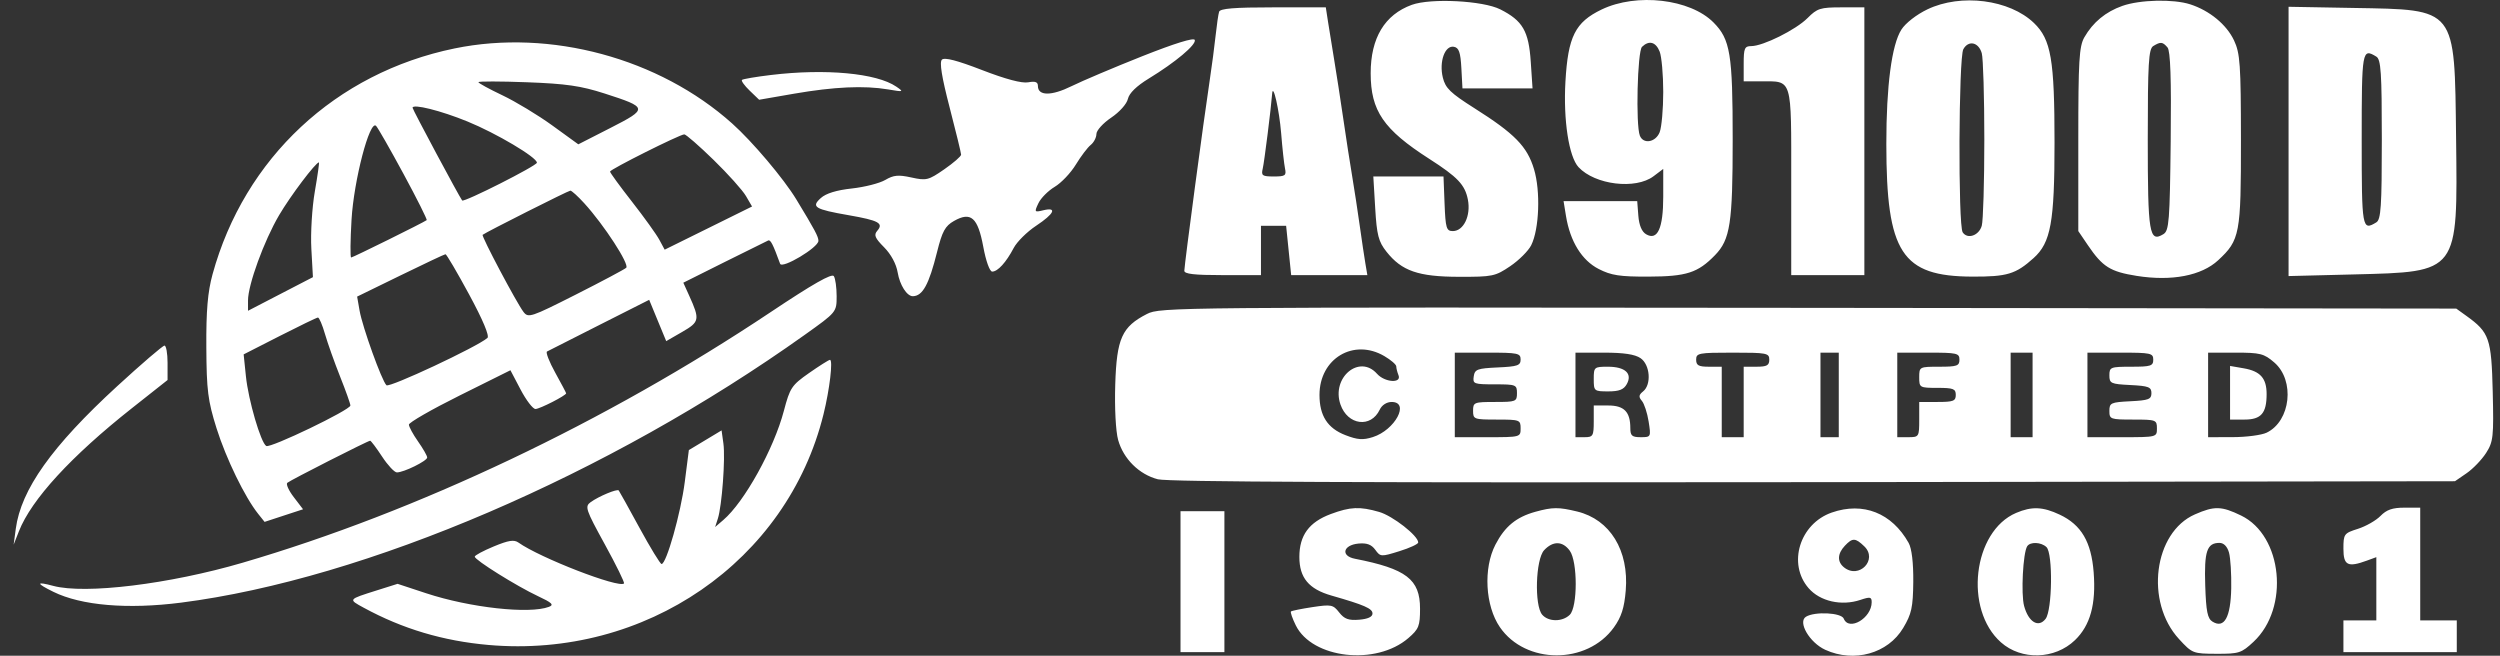 <?xml version="1.0" encoding="UTF-8"?> <svg xmlns="http://www.w3.org/2000/svg" width="122" height="32" viewBox="0 0 122 32" fill="none"><rect x="0" y="0" width="122" height="32" fill="#333333" stroke="none"/><path fill-rule="evenodd" clip-rule="evenodd" d="M68.896 0.236C67.573 0.717 66.889 1.854 66.889 3.572C66.889 5.407 67.512 6.317 69.748 7.752C71.136 8.642 71.492 9.018 71.633 9.743C71.785 10.525 71.425 11.277 70.898 11.277C70.585 11.277 70.542 11.137 70.495 9.944L70.443 8.612H68.731H67.018L67.11 10.158C67.188 11.474 67.269 11.789 67.66 12.283C68.405 13.225 69.215 13.505 71.201 13.508C72.837 13.512 72.966 13.485 73.7 12.989C74.125 12.701 74.586 12.241 74.723 11.967C75.116 11.18 75.184 9.329 74.859 8.253C74.525 7.145 73.919 6.525 71.945 5.276C70.783 4.54 70.536 4.302 70.411 3.789C70.22 3.012 70.51 2.202 70.95 2.283C71.195 2.328 71.273 2.549 71.315 3.327L71.368 4.314H73.078H74.788L74.701 3.013C74.602 1.516 74.307 1.009 73.214 0.457C72.37 0.03 69.821 -0.1 68.896 0.236ZM78.161 0.463C76.87 1.083 76.519 1.783 76.393 3.987C76.286 5.858 76.561 7.649 77.032 8.157C77.836 9.022 79.821 9.262 80.695 8.599L81.166 8.243V9.598C81.166 11.146 80.886 11.759 80.329 11.431C80.12 11.309 79.987 10.991 79.951 10.529L79.896 9.815H78.099H76.302L76.421 10.546C76.624 11.786 77.194 12.707 78.017 13.127C78.632 13.441 79.043 13.504 80.452 13.499C82.301 13.493 82.856 13.314 83.692 12.453C84.435 11.688 84.555 10.903 84.555 6.807C84.555 2.628 84.439 1.923 83.62 1.097C82.479 -0.054 79.869 -0.356 78.161 0.463ZM94.056 0.457C93.523 0.713 92.989 1.129 92.787 1.446C92.316 2.183 92.051 4.196 92.053 7.034C92.056 12.337 92.801 13.486 96.245 13.499C97.946 13.506 98.367 13.379 99.239 12.595C100.08 11.839 100.261 10.844 100.261 6.96C100.261 2.905 100.093 1.928 99.258 1.123C98.066 -0.025 95.694 -0.329 94.056 0.457ZM103.57 0.288C102.755 0.576 102.136 1.087 101.716 1.821C101.462 2.263 101.421 2.969 101.421 6.807V11.277L101.888 11.965C102.608 13.024 102.979 13.257 104.27 13.463C105.975 13.735 107.433 13.455 108.247 12.7C109.307 11.717 109.362 11.424 109.358 6.829C109.355 3.149 109.317 2.6 109.021 1.973C108.656 1.198 107.827 0.516 106.882 0.211C106.061 -0.054 104.432 -0.016 103.57 0.288ZM59.492 0.574C59.454 0.692 59.378 1.214 59.322 1.735C59.267 2.255 59.139 3.222 59.039 3.884C58.735 5.889 57.809 12.838 57.795 13.211C57.79 13.37 58.278 13.426 59.662 13.426H61.535V12.223V11.019H62.149H62.763L62.886 12.223L63.009 13.426H64.868H66.727L66.632 12.867C66.579 12.56 66.456 11.728 66.356 11.019C66.257 10.31 66.091 9.227 65.988 8.612C65.884 7.997 65.686 6.721 65.549 5.775C65.411 4.829 65.214 3.553 65.111 2.938C65.008 2.323 64.873 1.492 64.812 1.09L64.699 0.359H62.13C60.231 0.359 59.543 0.415 59.492 0.574ZM88.21 0.88C87.641 1.452 86.039 2.25 85.46 2.25C85.137 2.25 85.092 2.356 85.092 3.11V3.97H85.907C87.49 3.97 87.412 3.714 87.412 8.876V13.426H89.196H90.981V6.893V0.359H89.854C88.833 0.359 88.679 0.408 88.21 0.88ZM111.682 6.902V13.472L114.872 13.392C120 13.262 119.936 13.346 119.857 6.745C119.78 0.32 119.906 0.479 114.85 0.388L111.682 0.331V6.902ZM55.736 2.746C54.361 3.292 52.811 3.949 52.289 4.206C51.308 4.69 50.65 4.686 50.65 4.196C50.65 4 50.523 3.953 50.174 4.017C49.866 4.074 49.077 3.864 47.925 3.419C46.702 2.946 46.093 2.789 45.966 2.911C45.839 3.034 45.956 3.759 46.342 5.244C46.65 6.43 46.902 7.466 46.902 7.547C46.902 7.628 46.531 7.95 46.079 8.263C45.306 8.798 45.208 8.822 44.477 8.661C43.839 8.521 43.609 8.542 43.2 8.782C42.926 8.943 42.192 9.13 41.57 9.198C40.824 9.279 40.309 9.437 40.059 9.662C39.57 10.101 39.751 10.212 41.427 10.504C42.881 10.758 43.128 10.893 42.813 11.259C42.633 11.467 42.693 11.613 43.145 12.068C43.482 12.408 43.738 12.883 43.806 13.294C43.909 13.913 44.26 14.461 44.55 14.455C45.026 14.444 45.333 13.884 45.729 12.296C45.98 11.289 46.122 11.029 46.553 10.784C47.381 10.313 47.718 10.61 47.985 12.048C48.113 12.742 48.298 13.254 48.42 13.254C48.69 13.254 49.099 12.804 49.468 12.102C49.627 11.799 50.119 11.311 50.56 11.019C51.451 10.429 51.606 10.094 50.911 10.262C50.479 10.367 50.469 10.352 50.675 9.917C50.793 9.667 51.151 9.308 51.47 9.117C51.789 8.927 52.253 8.439 52.5 8.033C52.747 7.627 53.074 7.195 53.227 7.073C53.38 6.951 53.505 6.71 53.505 6.539C53.505 6.367 53.829 6.009 54.224 5.743C54.632 5.469 54.987 5.072 55.041 4.827C55.105 4.547 55.462 4.198 56.062 3.832C57.364 3.038 58.388 2.178 58.305 1.949C58.26 1.825 57.319 2.118 55.736 2.746ZM22.186 2.363C16.384 3.556 11.929 7.713 10.372 13.387C10.136 14.248 10.058 15.158 10.069 16.951C10.081 19.053 10.144 19.552 10.567 20.899C11.034 22.382 11.949 24.263 12.6 25.078L12.912 25.468L13.851 25.16L14.789 24.853L14.338 24.263C14.089 23.939 13.947 23.623 14.021 23.561C14.183 23.425 17.957 21.507 18.063 21.507C18.104 21.507 18.366 21.855 18.645 22.28C18.924 22.706 19.249 23.054 19.369 23.054C19.706 23.054 20.847 22.492 20.847 22.326C20.847 22.243 20.646 21.892 20.401 21.544C20.156 21.196 19.955 20.826 19.955 20.722C19.955 20.618 21.069 19.978 22.432 19.3L24.909 18.068L25.406 19.014C25.679 19.534 26.005 19.959 26.131 19.959C26.338 19.959 27.628 19.299 27.628 19.193C27.628 19.168 27.389 18.715 27.096 18.187C26.803 17.658 26.622 17.193 26.694 17.154C26.767 17.115 27.918 16.531 29.253 15.857L31.68 14.631L32.095 15.639L32.511 16.647L33.292 16.197C34.14 15.708 34.162 15.596 33.632 14.428L33.346 13.796L35.35 12.794C36.453 12.243 37.414 11.767 37.487 11.736C37.603 11.686 37.721 11.916 38.069 12.871C38.166 13.136 39.934 12.081 39.939 11.755C39.942 11.553 39.763 11.217 38.859 9.729C38.239 8.71 36.721 6.913 35.729 6.026C32.166 2.838 26.858 1.403 22.186 2.363ZM80.992 2.519C81.087 2.762 81.166 3.647 81.166 4.486C81.166 5.324 81.087 6.209 80.992 6.452C80.796 6.946 80.196 7.051 80.025 6.621C79.818 6.101 79.906 2.501 80.131 2.285C80.474 1.954 80.804 2.045 80.992 2.519ZM96.71 2.595C96.779 2.831 96.835 4.726 96.835 6.807C96.835 8.887 96.779 10.782 96.71 11.018C96.572 11.499 96.012 11.691 95.779 11.337C95.551 10.991 95.581 2.815 95.811 2.401C96.062 1.949 96.555 2.056 96.71 2.595ZM105.774 2.315C105.917 2.481 105.964 3.834 105.93 6.895C105.887 10.789 105.85 11.259 105.575 11.426C104.883 11.847 104.811 11.412 104.811 6.792C104.811 3.084 104.853 2.385 105.079 2.247C105.439 2.028 105.535 2.037 105.774 2.315ZM115.965 2.763C116.19 2.9 116.233 3.544 116.233 6.807C116.233 10.069 116.19 10.714 115.965 10.851C115.27 11.274 115.251 11.168 115.251 6.807C115.251 2.445 115.27 2.339 115.965 2.763ZM37.626 3.659C36.891 3.747 36.253 3.856 36.207 3.9C36.162 3.944 36.331 4.18 36.585 4.424L37.046 4.868L38.752 4.572C40.699 4.235 42.173 4.167 43.333 4.363C44.099 4.493 44.118 4.486 43.736 4.226C42.776 3.57 40.285 3.339 37.626 3.659ZM29.502 4.562C31.627 5.246 31.637 5.3 29.796 6.24L28.222 7.043L26.953 6.123C26.255 5.617 25.157 4.954 24.514 4.649C23.872 4.344 23.346 4.056 23.346 4.01C23.346 3.963 24.41 3.965 25.71 4.014C27.631 4.086 28.342 4.189 29.502 4.562ZM62.52 6.5C62.579 7.236 62.664 8.012 62.709 8.225C62.782 8.568 62.72 8.612 62.16 8.612C61.597 8.612 61.539 8.57 61.622 8.225C61.697 7.913 62.029 5.27 62.081 4.571C62.122 4.021 62.428 5.368 62.52 6.5ZM22.811 5.928C24.22 6.503 26.201 7.678 26.201 7.939C26.201 8.088 22.635 9.891 22.553 9.783C22.406 9.59 20.133 5.343 20.133 5.26C20.133 5.053 21.508 5.396 22.811 5.928ZM19.695 8.493C20.35 9.704 20.857 10.716 20.822 10.743C20.669 10.859 17.218 12.566 17.136 12.566C17.087 12.566 17.095 11.735 17.155 10.718C17.268 8.797 18.041 5.837 18.351 6.141C18.435 6.223 19.04 7.282 19.695 8.493ZM34.82 7.801C35.527 8.49 36.239 9.284 36.402 9.565L36.7 10.077L34.568 11.131L32.436 12.184L32.177 11.703C32.035 11.438 31.435 10.603 30.844 9.847C30.253 9.092 29.77 8.428 29.77 8.373C29.77 8.266 33.149 6.573 33.392 6.557C33.471 6.553 34.113 7.112 34.82 7.801ZM15.364 9.343C15.228 10.124 15.151 11.382 15.194 12.143L15.271 13.525L13.687 14.345L12.103 15.166V14.662C12.103 13.897 12.883 11.757 13.619 10.503C14.172 9.561 15.406 7.924 15.564 7.924C15.589 7.924 15.499 8.562 15.364 9.343ZM28.513 9.92C29.48 10.98 30.734 12.911 30.558 13.069C30.468 13.149 29.359 13.739 28.093 14.379C25.904 15.486 25.779 15.527 25.546 15.221C25.203 14.769 23.481 11.517 23.553 11.459C23.716 11.329 27.733 9.305 27.833 9.303C27.896 9.301 28.203 9.579 28.513 9.92ZM22.894 14.371C23.563 15.607 23.895 16.397 23.787 16.492C23.281 16.93 19 18.936 18.859 18.8C18.629 18.579 17.69 15.968 17.547 15.156L17.428 14.474L19.539 13.443C20.7 12.876 21.69 12.409 21.739 12.406C21.788 12.403 22.308 13.287 22.894 14.371ZM37.615 15.227C29.562 20.601 20.366 24.966 11.835 27.462C8.265 28.507 4.16 29.009 2.6 28.591C1.748 28.363 1.75 28.46 2.605 28.881C3.971 29.552 6.224 29.743 8.833 29.409C17.834 28.258 29.71 23.159 39.269 16.342C40.825 15.233 40.827 15.23 40.828 14.458C40.828 14.032 40.767 13.59 40.691 13.475C40.595 13.329 39.668 13.857 37.615 15.227ZM55.973 15.321C54.75 15.945 54.495 16.512 54.424 18.76C54.388 19.906 54.448 21.049 54.565 21.47C54.823 22.393 55.589 23.152 56.503 23.389C57.002 23.518 66.602 23.56 88.509 23.529L119.802 23.484L120.369 23.094C120.681 22.88 121.109 22.435 121.32 22.107C121.672 21.558 121.698 21.319 121.645 19.113C121.581 16.509 121.482 16.222 120.358 15.414L119.865 15.059L88.246 15.023C57.243 14.988 56.615 14.993 55.973 15.321ZM15.861 16.306C15.991 16.755 16.323 17.688 16.598 18.38C16.874 19.072 17.099 19.705 17.099 19.788C17.099 20.003 13.194 21.883 12.993 21.764C12.727 21.605 12.122 19.534 12.001 18.365L11.89 17.294L13.647 16.398C14.613 15.906 15.454 15.499 15.515 15.496C15.576 15.492 15.732 15.857 15.861 16.306ZM5.718 18.847C2.53 21.774 1.027 23.887 0.77 25.805L0.666 26.579L0.923 25.926C1.535 24.372 3.471 22.264 6.437 19.92L8.177 18.545V17.705C8.177 17.243 8.109 16.865 8.027 16.865C7.945 16.865 6.906 17.757 5.718 18.847ZM67.558 17.379C67.877 17.566 68.138 17.791 68.138 17.88C68.138 17.968 68.187 18.162 68.247 18.312C68.41 18.721 67.575 18.664 67.198 18.24C66.338 17.272 64.962 18.427 65.414 19.737C65.764 20.754 66.901 20.903 67.333 19.988C67.438 19.766 67.672 19.616 67.913 19.616C68.812 19.616 68.079 20.985 66.997 21.329C66.512 21.483 66.252 21.465 65.654 21.234C64.785 20.899 64.391 20.287 64.391 19.272C64.391 17.494 66.059 16.498 67.558 17.379ZM74.206 17.544C74.206 17.836 74.06 17.887 73.091 17.931C72.089 17.977 71.969 18.022 71.918 18.369C71.864 18.734 71.923 18.756 72.944 18.756C73.981 18.756 74.028 18.774 74.028 19.186C74.028 19.596 73.98 19.616 72.957 19.616C71.934 19.616 71.886 19.635 71.886 20.045C71.886 20.46 71.928 20.475 73.046 20.475C74.164 20.475 74.206 20.491 74.206 20.905C74.206 21.332 74.194 21.335 72.6 21.335H70.994V19.272V17.209H72.6C74.074 17.209 74.206 17.236 74.206 17.544ZM80.055 17.476C80.525 17.793 80.601 18.766 80.182 19.102C79.971 19.27 79.958 19.371 80.123 19.562C80.238 19.696 80.387 20.15 80.453 20.57C80.572 21.323 80.566 21.335 80.067 21.335C79.641 21.335 79.56 21.264 79.56 20.894C79.56 20.098 79.258 19.788 78.483 19.788H77.775V20.561C77.775 21.272 77.739 21.335 77.329 21.335H76.883V19.272V17.209H78.271C79.238 17.209 79.779 17.29 80.055 17.476ZM86.341 17.552C86.341 17.831 86.222 17.896 85.716 17.896H85.092V19.616V21.335H84.556H84.021V19.616V17.896H83.397C82.891 17.896 82.772 17.831 82.772 17.552C82.772 17.231 82.891 17.209 84.556 17.209C86.222 17.209 86.341 17.231 86.341 17.552ZM89.732 19.272V21.335H89.286H88.839V19.272V17.209H89.286H89.732V19.272ZM95.621 17.552C95.621 17.855 95.502 17.896 94.639 17.896C93.668 17.896 93.658 17.901 93.658 18.412C93.658 18.916 93.678 18.928 94.55 18.928C95.323 18.928 95.442 18.974 95.442 19.272C95.442 19.57 95.323 19.616 94.55 19.616H93.658V20.475C93.658 21.316 93.646 21.335 93.122 21.335H92.587V19.272V17.209H94.104C95.502 17.209 95.621 17.235 95.621 17.552ZM99.19 19.272V21.335H98.655H98.119V19.272V17.209H98.655H99.19V19.272ZM105.079 17.552C105.079 17.858 104.96 17.896 104.008 17.896C102.991 17.896 102.938 17.917 102.938 18.317C102.938 18.71 103.008 18.742 103.964 18.79C104.853 18.835 104.99 18.888 104.99 19.186C104.99 19.484 104.853 19.537 103.964 19.581C103.008 19.629 102.938 19.662 102.938 20.054C102.938 20.458 102.986 20.475 104.098 20.475C105.216 20.475 105.258 20.491 105.258 20.905C105.258 21.333 105.252 21.335 103.562 21.335H101.867V19.272V17.209H103.473C104.96 17.209 105.079 17.234 105.079 17.552ZM110.983 17.687C112.003 18.565 111.788 20.549 110.611 21.115C110.366 21.233 109.623 21.331 108.961 21.332L107.756 21.335V19.272V17.209H109.092C110.3 17.209 110.48 17.254 110.983 17.687ZM39.479 18.206C38.634 18.798 38.549 18.925 38.254 20.045C37.765 21.903 36.329 24.493 35.299 25.375L34.898 25.719L35.031 25.309C35.231 24.689 35.403 22.365 35.302 21.642L35.213 21.003L34.414 21.484L33.616 21.964L33.416 23.526C33.221 25.045 32.52 27.524 32.285 27.524C32.221 27.524 31.737 26.731 31.209 25.762C30.681 24.793 30.224 23.97 30.194 23.934C30.119 23.844 29.221 24.219 28.827 24.503C28.53 24.719 28.575 24.852 29.517 26.568C30.071 27.577 30.492 28.434 30.451 28.473C30.2 28.715 26.356 27.226 25.3 26.477C25.087 26.325 24.816 26.367 24.096 26.666C23.585 26.878 23.167 27.102 23.167 27.165C23.167 27.326 25.227 28.612 26.253 29.092C26.94 29.413 27.046 29.516 26.789 29.614C25.835 29.976 22.931 29.655 20.794 28.95L19.402 28.491L18.384 28.812C16.974 29.258 16.987 29.241 17.752 29.658C19.644 30.688 21.623 31.279 23.839 31.474C31.502 32.147 38.416 27.387 40.187 20.217C40.488 19 40.659 17.549 40.5 17.561C40.438 17.566 39.979 17.856 39.479 18.206ZM77.775 18.498C77.775 19.084 77.793 19.1 78.483 19.1C79.015 19.1 79.239 19.012 79.387 18.745C79.673 18.231 79.31 17.896 78.467 17.896C77.795 17.896 77.775 17.914 77.775 18.498ZM108.827 19.167V20.475H109.534C110.344 20.475 110.611 20.166 110.611 19.23C110.611 18.459 110.305 18.114 109.496 17.974L108.827 17.858V19.167ZM64.945 25.084C63.882 25.479 63.409 26.124 63.409 27.179C63.409 28.195 63.868 28.747 64.977 29.064C66.58 29.523 66.978 29.697 66.978 29.939C66.978 30.103 66.754 30.207 66.325 30.242C65.808 30.283 65.605 30.209 65.352 29.887C65.055 29.506 64.966 29.489 64.049 29.627C63.508 29.709 63.035 29.805 62.999 29.84C62.962 29.875 63.068 30.18 63.234 30.517C64.036 32.143 67.15 32.497 68.725 31.141C69.239 30.699 69.298 30.549 69.298 29.702C69.298 28.27 68.628 27.758 66.119 27.267C65.414 27.129 65.539 26.597 66.293 26.526C66.7 26.488 66.926 26.572 67.113 26.829C67.365 27.176 67.394 27.177 68.29 26.898C68.796 26.741 69.209 26.55 69.209 26.472C69.209 26.145 67.966 25.174 67.302 24.982C66.36 24.71 65.897 24.73 64.945 25.084ZM74.926 24.975C73.992 25.234 73.437 25.69 72.978 26.576C72.379 27.729 72.478 29.563 73.194 30.605C74.449 32.433 77.447 32.44 78.757 30.619C79.122 30.111 79.266 29.665 79.336 28.82C79.499 26.862 78.571 25.351 76.966 24.962C76.059 24.742 75.764 24.744 74.926 24.975ZM89.391 25.012C87.823 25.558 87.224 27.513 88.26 28.703C88.82 29.348 89.867 29.584 90.79 29.274C91.264 29.115 91.338 29.13 91.338 29.387C91.338 30.164 90.226 30.82 89.975 30.189C89.858 29.897 88.566 29.832 88.132 30.096C87.717 30.349 88.305 31.359 89.073 31.71C90.483 32.354 92.13 31.893 92.875 30.646C93.286 29.958 93.355 29.641 93.368 28.384C93.376 27.459 93.293 26.765 93.141 26.493C92.322 25.033 90.92 24.479 89.391 25.012ZM98.387 25.03C96.278 25.928 95.831 29.74 97.647 31.347C98.647 32.233 100.278 32.185 101.258 31.24C102.006 30.52 102.291 29.487 102.171 27.931C102.056 26.442 101.568 25.612 100.517 25.116C99.689 24.725 99.152 24.704 98.387 25.03ZM107.114 25.101C105.1 25.982 104.667 29.374 106.336 31.186C106.981 31.887 107.018 31.901 108.168 31.905C109.264 31.909 109.383 31.87 109.972 31.32C111.74 29.671 111.394 26.144 109.369 25.16C108.408 24.694 108.066 24.684 107.114 25.101ZM116.168 25.178C115.952 25.4 115.456 25.683 115.066 25.807C114.387 26.023 114.359 26.061 114.359 26.778C114.359 27.594 114.57 27.7 115.507 27.357L115.965 27.189V28.732V30.275H115.162H114.359V31.049V31.823H117.125H119.891V31.049V30.275H118.999H118.107V27.524V24.774H117.334C116.755 24.774 116.464 24.874 116.168 25.178ZM57.609 28.384V31.823H58.68H59.751V28.384V24.945H58.68H57.609V28.384ZM90.977 26.661C91.651 27.31 90.724 28.276 89.99 27.689C89.649 27.416 89.663 27.023 90.027 26.635C90.401 26.237 90.541 26.241 90.977 26.661ZM76.605 26.875C76.993 27.409 76.992 29.63 76.602 30.005C76.239 30.355 75.564 30.351 75.259 29.997C74.87 29.545 74.938 27.293 75.354 26.849C75.788 26.387 76.257 26.397 76.605 26.875ZM99.868 26.699C100.187 27.006 100.153 29.775 99.825 30.2C99.477 30.651 98.992 30.361 98.777 29.574C98.618 28.993 98.722 26.977 98.927 26.658C99.074 26.428 99.611 26.452 99.868 26.699ZM108.775 26.966C108.848 27.226 108.897 28.009 108.884 28.706C108.856 30.128 108.546 30.686 107.976 30.34C107.726 30.189 107.657 29.849 107.615 28.564C107.561 26.899 107.697 26.493 108.31 26.493C108.52 26.493 108.69 26.666 108.775 26.966Z" fill="white"></path></svg> 